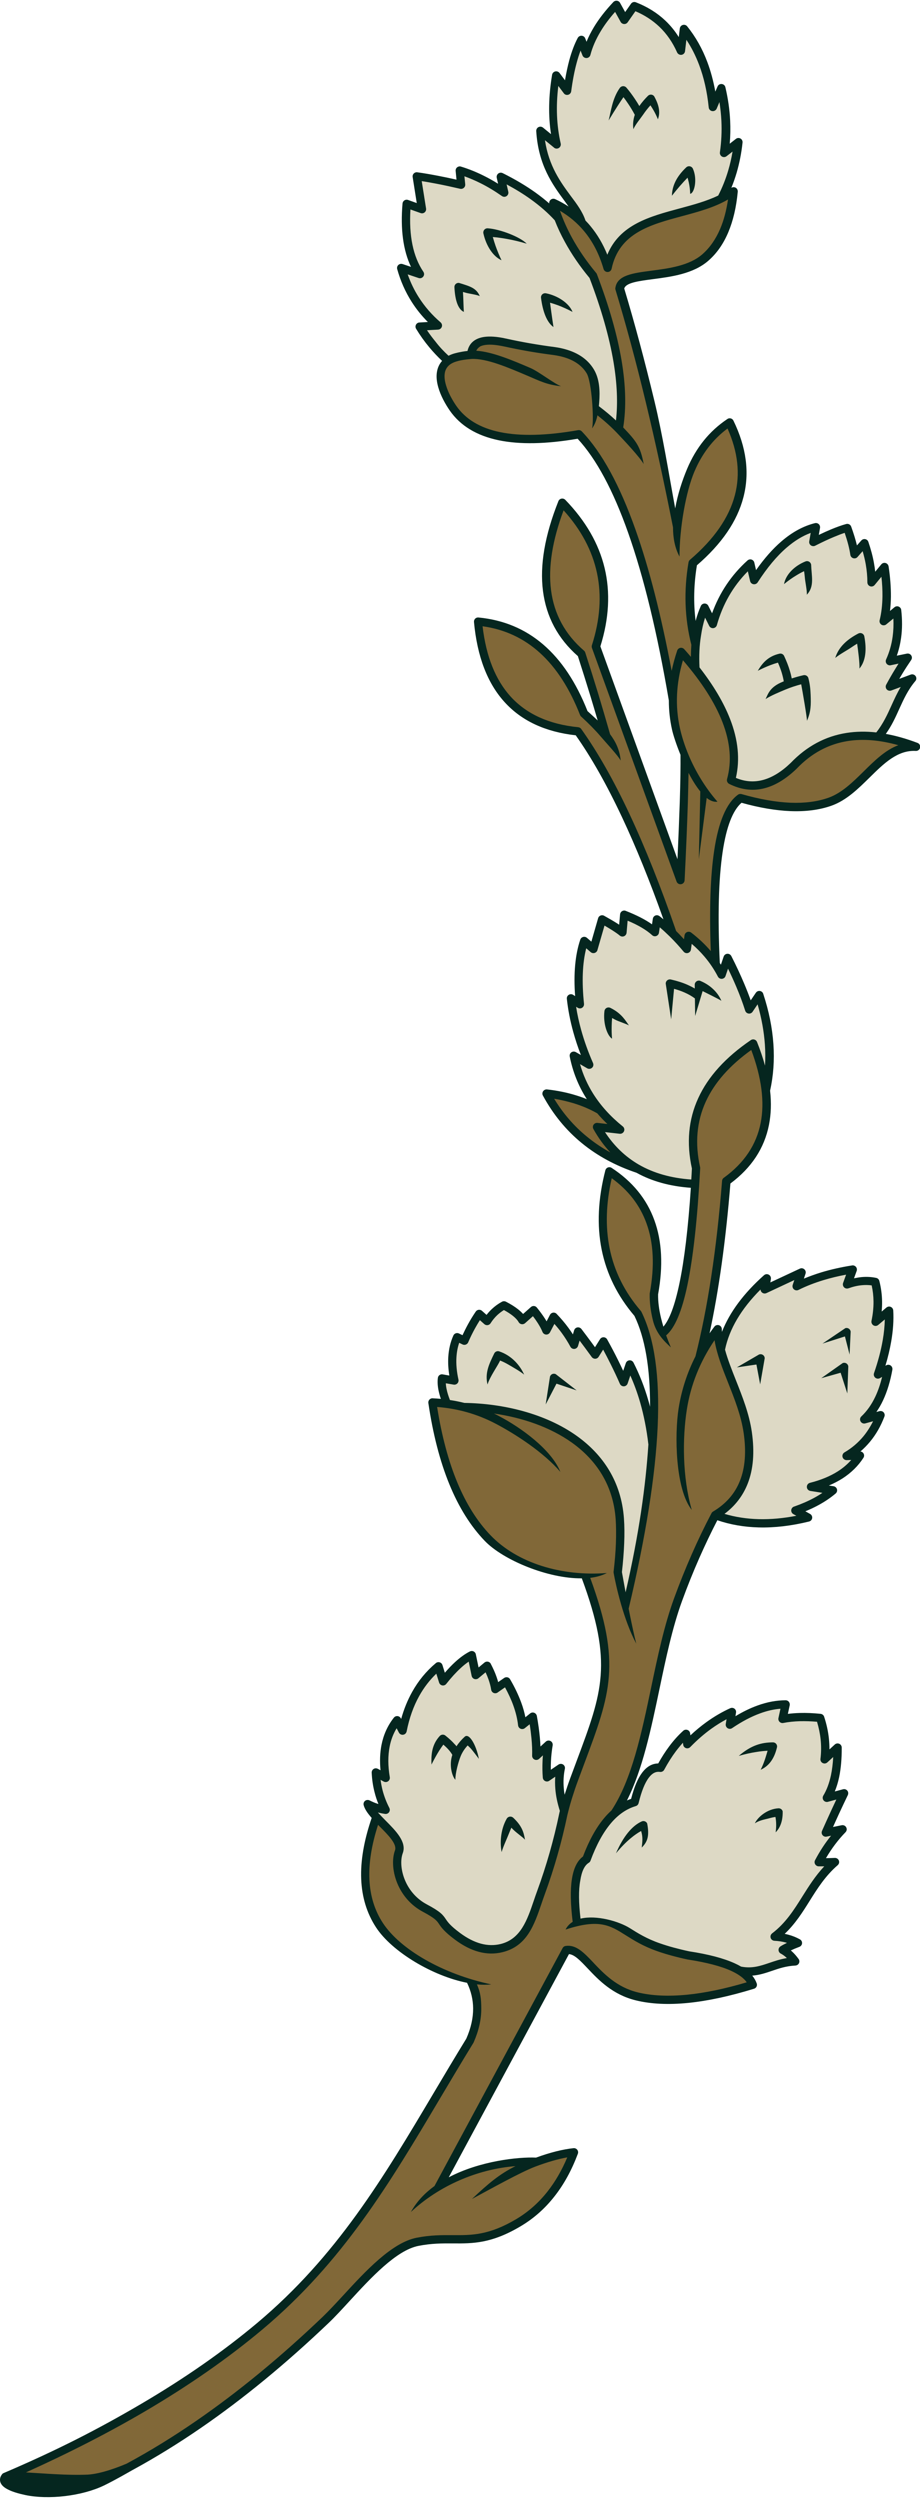 <?xml version="1.0" encoding="UTF-8"?><svg xmlns="http://www.w3.org/2000/svg" xmlns:xlink="http://www.w3.org/1999/xlink" height="407.6" preserveAspectRatio="xMidYMid meet" version="1.0" viewBox="0.0 -0.1 150.0 407.6" width="150.0" zoomAndPan="magnify"><g id="change1_1"><path clip-rule="evenodd" d="M17.52,403.66c2.33-1.2,4.98-2.54,6.6-3.29c3.41-1.57,11.49-7.2,11.49-7.2l11.89-10.05 c0,0,13.54-13.25,14.54-14.22c0.99-0.97,3.75-4.13,8.82-3.77c5.08,0.36,8.85-0.3,10.33-1.1c1.48-0.8,7-4.25,9.16-6.81 c2.17-2.56,2.81-6.41,2.81-6.41l-5.35,1.33L86,352.59c0,0-2.6-0.38-4.53-0.02s-9.54,3.62-9.54,3.62l3.11-6.1l17.29-32.32 c0,0,1.2-0.24,2.48,0.9c1.28,1.14,4.19,5.15,7.07,6.21s8.23,1.35,11.98,0.72c3.75-0.64,8.93-2.31,8.93-2.31s-0.84-1.19-2.56-2.34 c-1.72-1.15-9.11-2.51-9.11-2.51s-7.15-2.47-9.28-3.79s-3.6-1.86-5.12-1.75c-1.53,0.11-2.68,0.34-2.68,0.34l-0.34-5.47 c0,0,0.48-2.6,0.8-3.36c0.32-0.76,0.86-1.27,0.86-1.27l2.78-5.74l2.37-2.41c0,0,3.28-5.46,4.13-9.82 c0.85-4.36,2.71-11.22,2.71-11.22s1.73-9.35,2.75-12.02s6.63-14.98,6.63-14.98s3.95-2.72,4.88-5.91c0.93-3.2-0.09-9.55-0.09-9.55 l-3.57-9.92l-1.16-5.12l-2.26,3.77l2.71-14.6l1.29-13.23c0,0,2.12-2.05,3.6-3.6c1.48-1.54,3.62-6.92,3.09-10.69 c-0.53-3.77-2.48-8.05-2.48-8.05s-5.42,4.05-6.16,5.59c-0.74,1.54-3,5.58-3.16,6.92c-0.17,1.34,0.13,7.59,0.13,7.59l-0.64,7.26 c0,0-0.02,6.58-0.95,10.47c-0.93,3.89-2.48,7.6-2.48,7.6l-1.29,1.33c0,0-0.38,0.3-0.83-2.39c-0.44-2.69-0.59-3.51-0.59-3.51 s1.46-4.97-0.11-9.76c-1.57-4.78-3.13-6.73-4.53-7.94s-2.58-1.82-2.58-1.82s-1.57,4.91-1.33,7.75c0.23,2.84,1.29,8.21,3.05,11.3 c1.76,3.09,2.96,4.15,2.96,4.15s2.12,5.39,2.16,8.7c0.04,3.3-0.71,17.37-0.71,17.37l-2.49,15.83c0,0-0.88,5.48-1.1,5.11 c-0.22-0.37-1.41-5.36-1.41-5.36s0.93-8.93-0.13-12.67c-1.07-3.74-5.8-8.65-8.59-10.26c-2.79-1.61-8.25-3.03-10.38-3.45 c-2.13-0.42-4.81-0.31-4.81-0.31l-6.31-0.97l1.93,8.63c0,0,2.81,8.76,5.35,11.53c2.54,2.77,4.99,4.82,8.68,6.16 c3.68,1.33,9.04,2.1,9.04,2.1s2.96,7.24,3.09,9.56c0.13,2.33,0.47,6.31-1.06,11.43c-1.52,5.12-5.39,15.83-5.39,15.83l-3.41,13.48 c0,0-2.76,9.78-5.48,9.97c-2.72,0.19-6.67,1.29-10.14-2.81c-3.46-4.1-4.06-3.22-5.31-4.59c-1.25-1.38-3.06-4.6-3-6.45 c0.06-1.85,0.55-2.73-0.3-4.13c-0.86-1.41-3.08-3.18-3.08-3.18s-1.14,2.89-1.67,5.73c-0.53,2.84-0.64,7.36,1.57,10.75 c2.2,3.39,3.81,5.27,6.82,6.94c3,1.67,8.91,3.6,8.91,3.6s1.36,2.38,0.91,4.57c-0.45,2.19-0.77,3.78-1.79,5.62 c-1.02,1.84-8.61,14.6-8.61,14.6l-10.62,16.29c0,0-10.75,11.89-13.73,14.31c-2.98,2.41-15.34,11.15-15.34,11.15s-8.99,6-26.88,13.99 L17.52,403.66L17.52,403.66z M116.65,157.1c0,0-0.41-11.85,0.06-16.25c0.47-4.4,1.52-7.58,2.52-9.14c0.99-1.57,1.65-1.69,1.65-1.69 s4.64,1.21,6.98,1.42c2.35,0.21,7.68-0.15,10.2-2.2c2.52-2.05,5.69-6.39,7.24-6.84c1.54-0.44,3.68-1.06,3.68-1.06 s-5.12-1.39-7.98-1.31c-2.86,0.08-6.64,0.57-8.8,2.16c-2.16,1.59-3.87,4.04-5.69,4.93c-1.82,0.89-4.04,0.9-4.93,0.72 c-0.89-0.18-2.31-0.84-2.31-0.92s0.49-2.86,0.36-4.07c-0.13-1.22-1.24-5.73-2.89-8.95c-1.65-3.22-3.37-5.44-3.37-5.44l-0.14-4.57 c0,0-0.72-5.57-0.83-7.77s0.59-4.59,0.59-4.59s4.8-4.72,6.35-7.43c1.54-2.71,1.71-7.79,1.48-9.8s-2.03-5.8-2.03-5.8 s-3.47,2.84-4.32,4.55c-0.85,1.71-2.56,5.14-2.94,6.92s-1.05,5.28-1.05,5.28l-0.67-0.91l-2.72-13.71l-5.29-20.1l-0.78-3.89 c0,0,0.64-1.29,2.48-1.46s6.81-1.02,9.1-1.78c2.29-0.76,4.38-3.64,5.4-5.71c1.02-2.07,1.52-6.5,1.52-6.5s-5.33,2.45-7.86,3.23 c-2.53,0.78-7.85,2.58-9.83,4.01c-1.98,1.43-3.01,4.49-3.01,4.49s-1.21-3.45-2.58-5.33c-1.38-1.88-5.86-4.44-5.86-4.44 s0.78,3.77,3.07,7.42c2.29,3.65,3.6,4.5,3.6,4.5s2.63,8.61,3.15,12.01c0.52,3.39,1.2,5.71,1.04,8.88c-0.16,3.17-0.66,3.89-0.66,3.89 l-3.52-3.14c0,0,0.3-4.32-0.91-6.33c-1.21-2.01-3.58-2.39-6.06-3.13s-7.92-1.59-9.6-1.69c-1.67-0.1-2.85,0.23-3.69,1.9 c0,0-4.06,0.95-4.69,2.37c-0.63,1.42,0.85,5.4,2.24,7.28c1.4,1.88,5.04,4.4,9.59,4.49c4.55,0.08,10.56-0.66,10.56-0.66 s3.22,3.62,4.15,5.69c0.93,2.07,5.08,9.99,6.31,14.77c1.23,4.78,4.12,21,4.12,21s0.62,5.75,1.34,7.23c0.72,1.48,1.23,4.11,1.23,4.11 l-0.61,19.07l-4.42-11.32l-9.46-26.22c0,0,2.52-7.79,0.57-12.99s-6.07-10.31-6.07-10.31l-2.16,6.75c0,0-1.54,6.69,0.17,10.22 c1.71,3.53,5.31,7.72,5.31,7.72l3.51,12.61l-3.32-3.13c0,0-2.24-5.93-4.97-8.57c-2.73-2.65-5.63-4.51-7.87-5.48s-4.17-0.7-4.17-0.7 s0.25,5.21,1.78,8.34c1.52,3.13,5.35,6.39,6.31,7.09c0.95,0.7,8.11,2.41,8.11,2.41s5.23,8.8,7.51,13.5 c2.29,4.7,5.38,12.87,5.38,12.87l1.95,5.88l2.66,2.72l0.39-1.36C112.22,152.8,115.8,155.57,116.65,157.1L116.65,157.1z M89.18,178.24c0,0,5.24,0.83,6.94,1.54s3.94,3.63,3.94,3.63l-2.62,0.64l3.47,4.91C100.9,188.95,94.2,187.09,89.18,178.24 L89.18,178.24z" fill="#816838" fill-rule="evenodd"/></g><g id="change2_1"><path clip-rule="evenodd" d="M72.52,313.52c0,0,3.37,3.81,6.16,3.96c2.79,0.15,5.35-0.38,6.77-2.35c1.42-1.97,2.86-6.73,2.86-6.73 s2.94-8.85,2.94-9.01c0-0.17,0.63-5.14,0.63-5.14l-0.63-2.73l-0.1-3.41l-1.86,1.31v-4.86l-2.01,1.81l0-4.19l-0.64-2.16l-1.46,1.14 c0,0-0.34-2.65-0.97-4.15s-1.65-2.75-1.65-2.75l-1.76,1.08l-1.35-4.04l-1.84,1.23l-0.99-2.73l-4.38,4.15l-0.83-2.24 c0,0-3.66,3.98-4.44,5.93c-0.78,1.95-1.52,4.44-1.52,4.44l-0.89-1.67c0,0-1.63,3.02-1.8,5.32c-0.17,2.31,0.09,4.02,0.09,4.02 l-1.5-0.8c0,0,0.02,2.45,0.47,3.75c0.44,1.29,0.76,2.33,0.76,2.33l-2.54-0.55c0,0,1.53,1.9,2.88,3.13c1.35,1.23,2.9,2.16,2.18,4.36 c-0.72,2.2-0.61,5.14,1,6.39S71.75,312.35,72.52,313.52L72.52,313.52z M93.76,313.29c0,0,4.09-1.14,7.02,0.55 c2.92,1.69,6.16,3.68,9.1,4.34c2.94,0.66,6.69,1.49,8.39,1.98c1.7,0.49,2.31,1.17,3.25,1.26c0.94,0.08,4.18-0.73,5.1-1.16 c0.92-0.43,3.28-0.42,3.03-0.71c-0.25-0.29-1.68-1.78-1.68-1.78l2.25-1.26l-3.51-0.93c0,0,3.49-4.02,5.06-6.37 c1.57-2.35,4-5.44,4-5.44l-2.22-0.15l3.62-5.59l-2.33,0.7l2.43-5.95l-2.41,0.19c0,0,1.06-1.95,1.31-4.49 c0.25-2.54,0.32-3.58,0.32-3.58l-1.93,1.54c0,0-0.13-3.77-0.57-5.27c-0.44-1.5-0.44-1.5-0.44-1.5l-6.07,0.34l0.36-2.35 c0,0-4.25,0.78-5.82,1.71c-1.57,0.93-2.92,1.63-2.92,1.63l0.04-1.65c0,0-5.04,2.7-5.64,3.33c-0.6,0.63-1.49,1.36-1.49,1.36 l-0.3-1.59c0,0-2.59,3.27-2.95,3.82c-0.36,0.55-1.04,1.82-1.04,1.82s-1.72,0.01-2.73,1.59c-1.01,1.58-1.6,3.78-1.6,3.78 s-2.15,1-4.52,3.42c-2.37,2.41-3.51,6.26-3.51,6.26S93.09,302.86,93.76,313.29L93.76,313.29z M99.2,42.34c0,0,2.24-4.87,6.33-6.07 c4.08-1.21,10.41-3.22,10.41-3.22l2.16-0.99l2.2-8.68l-1.8,1.04l-0.19-7.41l-0.72-1.97l-1.23,1.71l-1.57-5.69l-3.22-6.22l-0.78,2.5 c0,0-0.76-2.65-3.41-4.36c-2.65-1.71-4.25-2.12-4.25-2.12l-1.29,1.88l-1.69-2.2l-3.22,4.51l-1.5,2.9l-0.78-1.29 c0,0-1.08,1.97-1.44,3.85c-0.36,1.88-0.74,3.7-0.74,3.7l-1.88-1.69c0,0-0.57,3.53-0.49,5.59c0.08,2.05,0.39,4.98,0.39,4.98 l-2.52-1.78c0,0,0.25,4.04,1.86,6.62c1.61,2.58,4.49,7.62,4.49,7.62S97.76,39.54,99.2,42.34L99.2,42.34z M97.09,66.18l3.97,3.37 l0.24-4.94c0,0-0.86-6.33-1.25-8.36c-0.39-2.03-3.01-11.21-3.01-11.21s-3.68-4.36-4.32-5.59c-0.63-1.23-2.26-4.91-2.26-4.91 l-5.44-4.15l-3.53-1.71l0.42,2.5l-6.81-3.6l-0.11,2.2l-7.2-1.12l0.64,5.27l-2.22-0.7c0,0-0.21,3.47,0.19,5.59 c0.4,2.12,1.74,5.74,1.74,5.74l-2.88-0.78c0,0,2.12,4.78,3.26,6.16c1.14,1.38,2.41,2.98,2.41,2.98l-2.56,0.15l4.68,5.69l3.76-1.22 c0,0,0.6-2.22,2.85-2.22c2.24,0,6.14,1.29,8.68,1.67s4.74,0.42,6.35,1.78C96.28,60.1,97.38,60.65,97.09,66.18L97.09,66.18z M118.95,126.96c0,0,2.01,1.97,4.63,1.1c2.62-0.87,6.54-3.77,6.54-3.77s4.28-3.67,6.73-4.05c2.45-0.38,5.97-0.16,5.97-0.16 s1.12-1.44,2.69-3.96s2.88-5.57,2.88-5.57l-3.09,1.21l2.54-4.63l-2.48,0.4l0.99-4.44l-0.2-3.79l-2.04,1.8l0.54-4.6l-0.59-3.95 l-2.1,2.2c0,0-0.02-2.75-0.36-4.23c-0.34-1.48-0.61-2.02-0.61-2.02l-1.76,1.39l-1.26-4.2l-5.4,2.21l0.02-2.2c0,0-3.49,1.73-5.18,3.1 c-1.69,1.38-4.74,5.53-4.74,5.53l-0.6-2.62c0,0-3.57,4.02-4.3,5.76s-1.81,4.05-1.81,4.05l-1.26-2.14c0,0-0.88,3.95-1.15,5.46 c-0.27,1.51-0.17,4.12-0.17,4.12S121.82,120.13,118.95,126.96L118.95,126.96z M97.43,184.04c0,0,2.45,3.79,5.31,5.63 c2.86,1.84,10.39,3.34,10.39,3.34l0.42-3.01c0,0-1.4-5.27-0.04-8.7c1.35-3.43,5.21-7.96,6.35-9.12s2.86-2.12,2.86-2.12l2.37,6.58 c0,0,0.49-5.14,0.17-7.66s-1.64-6.72-1.64-6.72l-1.59,1.79l-3.74-7.98l-0.63,2.18c0,0-1.76-2.16-2.9-3.7 c-1.14-1.54-2.48-2.01-2.48-2.01l-0.47,1.61l-4.7-4.15l-0.55,1.71l-4.99-2.52l-0.19,2.39l-3.45-1.76l-1.31,4.74l-1.52-1.38 c0,0-0.85,3.28-0.85,5.69c0,2.41,0.11,4.57,0.11,4.57l-1.25-0.74c0,0,0.93,5.67,1.59,7.6c0.66,1.93,1.33,3.13,1.33,3.13l-2.48-1.27 c0,0,1.55,6.01,3.79,8.17c2.24,2.16,3.51,3.56,3.51,3.56L97.43,184.04L97.43,184.04z M100.67,256.26l1.41,5.36l2.63-12.26 l1.71-15.51c0,0-2.14-7.96-2.7-9.29s-1.04-2.05-1.04-2.05s-1.23,2.38-1.26,2.25c-0.03-0.13-3.09-6.11-3.09-6.11l-1.56,1.97 l-2.54-3.45l-0.85,1.97l-3.01-4.4l-1.27,1.75l-2.07-2.97l-1.64,1.39l-3.3-2.2l-2.81,2.41l-1.25-1.06l-2.24,4.36l-1.44-0.34 c0,0-0.59,2.35-0.59,3.96c0,1.61,0.19,2.84,0.19,2.84l-1.99-0.3l0.71,3.99c0,0,4.22,0.37,7.97,1.13c3.75,0.76,8.57,2.07,10.03,3.01 c1.46,0.93,7.21,4.67,8.87,8.06C101.21,244.15,101.41,248.78,100.67,256.26L100.67,256.26z M116.6,246.92c0,0,2.74,1.33,6.59,1.37 c3.85,0.04,8.3-0.99,8.3-0.99l-1.63-1.27c0,0,3.39-1.14,4.42-1.88c1.04-0.74,1.29-1.44,1.29-1.44l-2.29-0.63c0,0,3.8-1.33,5.2-2.79 c1.4-1.46,1.5-2.24,1.5-2.24l-1.51,0.05c0,0,2.31-1.83,3.27-2.91s1.84-3.62,1.84-3.62l-2.07,0.53c0,0,1.72-3.18,2.47-4.76 c0.74-1.59,0.93-3.17,0.93-3.17l-1.52,0.63c0,0,1.14-5,1.44-6.46c0.3-1.46,0.08-3.77,0.08-3.77l-2.18,1.59c0,0,0.36-3.09,0.21-4.47 c-0.15-1.38-0.23-1.88-0.23-1.88l-4.34,0.21l0.57-2.37l-9.06,2.65l0.47-1.63l-5.65,2.36l-0.16-1.41c0,0-2.29,2.28-3.79,4.19 c-1.5,1.9-3.15,6.5-3.15,6.5s0.66,3.51,1.73,5.99S126.49,241.07,116.6,246.92L116.6,246.92z" fill="#ddd9c5" fill-rule="evenodd"/></g><g id="change3_1"><path d="M20.65,401.55c3.78-2.04,7.56-4.36,11.37-6.99c6.82-4.7,13.68-10.34,20.58-16.93c1-0.96,2.14-2.19,3.35-3.5 c3.63-3.95,7.94-8.62,11.99-9.41c2.25-0.44,4.1-0.43,5.87-0.42c3.09,0.02,5.92,0.03,10.37-2.62c1.95-1.16,3.66-2.67,5.11-4.52 c1.25-1.59,2.32-3.44,3.2-5.54c-1.52,0.27-3.25,0.77-5.17,1.49c-2.44,0.92-7.31,3.65-10.38,5.3c2.73-2.57,4.51-4.07,7.11-5.36 c-6.19,0.48-12.44,3.17-17.06,7.48c0.94-1.7,2.28-3.1,3.85-4.24l20.89-38.79c0.11-0.2,0.29-0.32,0.5-0.35 c1.7-0.24,2.94,1.06,4.51,2.71l0.03,0.04c1.68,1.77,3.8,3.99,7.21,4.82c2.3,0.56,4.99,0.68,8.07,0.38c2.9-0.29,6.13-0.96,9.7-2.02 c-0.48-0.69-1.32-1.3-2.52-1.86c-1.68-0.77-4.04-1.38-7.06-1.85l-0.07-0.01c-0.89-0.19-1.75-0.4-2.59-0.63 c-0.84-0.23-1.63-0.47-2.36-0.73c-2.28-0.8-3.81-1.76-5.14-2.6c-2.54-1.6-4.31-2.72-9.8-0.92c0.27-0.54,0.67-0.95,1.16-1.26 c-0.35-2.88-0.4-5.19-0.13-6.93c0.27-1.79,0.88-3.03,1.81-3.72c0.98-2.6,2.13-4.68,3.45-6.26c0.38-0.46,0.78-0.87,1.19-1.24 c3.32-5.02,4.9-12.53,6.48-20.07c1.06-5.06,2.13-10.14,3.74-14.54c0.9-2.47,1.86-4.85,2.87-7.15c1.01-2.31,2.09-4.55,3.23-6.72 c0.06-0.12,0.16-0.21,0.27-0.27c2.09-1.25,3.55-2.92,4.37-5.02c0.84-2.13,1.04-4.72,0.6-7.77c-0.41-2.83-1.48-5.53-2.51-8.13 c-0.95-2.39-1.86-4.69-2.24-7c-2.38,3.52-3.89,7.29-4.52,11.33c-0.72,4.6-0.73,11.04,0.81,16.34c-2.71-3.43-2.81-12.32-2.15-16.54 c0.47-2.97,1.38-5.8,2.75-8.5c2-7.91,3.45-17.45,4.34-28.62c0.02-0.22,0.14-0.41,0.32-0.52c3.28-2.38,5.27-5.35,5.97-8.9 c0.67-3.41,0.16-7.38-1.53-11.91c-3.53,2.53-6,5.33-7.41,8.41c-1.49,3.25-1.8,6.82-0.93,10.72c0.01,0.06,0.02,0.12,0.01,0.18 c-0.44,8.17-1.14,14.53-2.09,19.06c-0.89,4.24-2.04,6.96-3.46,8.16c0.23,0.63,0.49,1.29,0.77,1.96c-1.1-1.03-2.42-2.27-2.94-4.46 c-0.37-1.54-0.54-2.95-0.51-4.24c0-0.04,0-0.09,0.01-0.14c0.81-4.41,0.63-8.22-0.55-11.43c-1.06-2.91-2.94-5.35-5.65-7.31 c-0.94,4.1-1.05,7.9-0.35,11.4c0.75,3.74,2.45,7.16,5.09,10.23c0.04,0.04,0.07,0.09,0.1,0.15c2.13,4.32,3.01,10.55,2.65,18.68 c-0.36,8.03-1.94,17.94-4.73,29.72l0.18,0.91c0.39,1.93,0.74,3.53,1.06,4.79c-2.06-3.83-3.32-9.43-3.69-11.53 c-0.01-0.06-0.01-0.13-0.01-0.19c0.2-1.69,0.33-3.25,0.38-4.67c0.05-1.42,0.04-2.73-0.04-3.92c-0.4-5.55-3.17-9.62-7.1-12.44 c-3.59-2.57-8.14-4.11-12.75-4.77c0.3,0.14,0.6,0.29,0.89,0.45c3.44,1.8,8.46,5.38,9.95,9.07c-2.76-3.22-7.35-6.18-10.57-7.87 c-2.97-1.56-6.15-2.46-9.53-2.72c1.5,9.46,4.4,16.44,8.71,20.92c4.38,4.56,11.61,6.73,18.97,6.15c-0.79,0.41-1.71,0.67-2.72,0.79 c5.12,13.99,3.29,18.89-0.94,30.22c-0.3,0.8-0.61,1.64-1.1,2.96c-0.32,0.86-0.6,1.7-0.86,2.53c-0.26,0.82-0.49,1.63-0.69,2.43 l-0.13,0.52c-0.47,2.23-1,4.4-1.61,6.53c-0.61,2.14-1.29,4.25-2.05,6.32c-0.19,0.52-0.37,1.04-0.55,1.57 c-1.19,3.5-2.37,6.97-6.38,7.95c-1.26,0.31-2.55,0.29-3.85-0.06c-1.28-0.34-2.57-1-3.87-1.97c-1.79-1.33-2.25-2.02-2.63-2.58 c-0.35-0.52-0.62-0.91-2.62-1.98c-1.94-1.03-3.25-2.62-4.02-4.29c-0.94-2.05-1.07-4.25-0.53-5.72c0.37-1.01-1.1-2.5-2.52-3.92 l-0.24-0.24c-2.15,6.65-1.86,11.95,0.78,15.99c2.79,4.27,9.7,8.33,17.68,10.02c-0.73,0.08-1.51,0.08-2.34,0 c0.59,1.32,0.7,2.37,0.71,3.92c0.01,1.78-0.4,3.61-1.23,5.5c-0.01,0.04-0.03,0.08-0.06,0.12c-1.83,2.98-3.61,5.98-5.36,8.92 c-8.27,13.93-15.88,26.75-29.05,37.81c-5.56,4.66-11.92,9.1-19.1,13.32c-5.93,3.48-12.41,6.8-19.44,9.97 c2.81,0.15,6.69,0.51,10.1,0.36C16.56,403.21,19.5,402.04,20.65,401.55L20.65,401.55z M0.57,403.1L0.57,403.1 c8.72-3.73,15.32-7.11,22.43-11.28c7.1-4.17,13.41-8.57,18.92-13.19c12.99-10.91,20.55-23.63,28.76-37.46 c1.72-2.9,3.48-5.86,5.35-8.91c0.75-1.71,1.12-3.35,1.11-4.93c-0.01-1.43-0.34-2.82-0.99-4.17c-5.58-1.09-12.24-5.04-14.85-9.05 c-2.96-4.54-3.23-10.45-0.7-17.83c-0.63-0.71-1.13-1.41-1.31-2.09c-0.09-0.36,0.12-0.73,0.48-0.82c0.17-0.04,0.34-0.02,0.48,0.05 c0.45,0.23,0.9,0.42,1.34,0.56l0.11,0.03c-0.25-0.6-0.45-1.21-0.61-1.84c-0.28-1.06-0.44-2.16-0.49-3.28 c-0.01-0.37,0.28-0.69,0.65-0.7c0.13,0,0.25,0.03,0.35,0.08l0.44,0.24c-0.14-1.48-0.09-2.86,0.16-4.13c0.33-1.67,1-3.16,2.02-4.45 c0.23-0.29,0.66-0.34,0.95-0.11c0.09,0.07,0.15,0.15,0.2,0.25l0.04,0.07c0.44-1.59,1.04-3.06,1.78-4.39 c1.01-1.82,2.3-3.39,3.87-4.71c0.28-0.24,0.71-0.2,0.95,0.08c0.06,0.07,0.1,0.15,0.13,0.24l0.39,1.25c0.57-0.66,1.13-1.25,1.68-1.75 c0.82-0.75,1.62-1.33,2.4-1.72c0.33-0.17,0.74-0.04,0.91,0.29c0.03,0.05,0.05,0.11,0.06,0.17l0.45,2.15l0.96-0.8 c0.29-0.24,0.71-0.2,0.95,0.08c0.04,0.05,0.07,0.09,0.09,0.15c0.37,0.71,0.68,1.39,0.91,2.05c0.11,0.31,0.21,0.61,0.28,0.91 l0.98-0.68c0.31-0.21,0.73-0.14,0.94,0.17l0.03,0.05c0.77,1.31,1.37,2.59,1.82,3.81c0.3,0.81,0.52,1.61,0.67,2.38l0.78-0.63 c0.29-0.23,0.71-0.19,0.95,0.11c0.07,0.09,0.12,0.2,0.14,0.3c0.23,1.25,0.39,2.43,0.49,3.51c0.05,0.51,0.08,1,0.1,1.48l0.87-0.8 c0.27-0.25,0.7-0.23,0.95,0.04c0.15,0.16,0.2,0.37,0.17,0.57c-0.15,0.88-0.24,1.75-0.28,2.6c-0.02,0.46-0.03,0.92-0.02,1.38 l1.25-0.85c0.31-0.21,0.73-0.13,0.94,0.18c0.11,0.16,0.14,0.34,0.1,0.52c-0.21,0.99-0.27,2.03-0.18,3.13 c0.03,0.36,0.07,0.72,0.14,1.08l0.02-0.06c0.27-0.85,0.56-1.72,0.88-2.59l1.1-2.96c4.15-11.11,5.91-15.85,0.8-29.66 c-5.51,0.07-12.82-2.98-15.82-6.1c-4.63-4.82-7.7-12.31-9.2-22.48c-0.05-0.37,0.2-0.71,0.57-0.77c0.06-0.01,0.11-0.01,0.17,0 c0.44,0.02,0.87,0.05,1.3,0.09c-0.16-0.46-0.28-0.91-0.37-1.33c-0.16-0.76-0.2-1.46-0.12-2.08c0.04-0.37,0.38-0.64,0.75-0.59 l1.12,0.2c-0.17-1.07-0.23-2.08-0.17-3.04c0.08-1.26,0.35-2.43,0.83-3.49c0.15-0.34,0.55-0.49,0.89-0.34l0.6,0.29 c0.28-0.6,0.56-1.17,0.86-1.72c0.41-0.76,0.85-1.47,1.3-2.13c0.21-0.31,0.63-0.39,0.94-0.18c0.03,0.02,0.07,0.05,0.1,0.08l0.72,0.64 c0.27-0.35,0.55-0.66,0.86-0.95c0.5-0.47,1.05-0.87,1.66-1.2c0.21-0.11,0.45-0.1,0.65,0c0.81,0.42,1.48,0.84,2.01,1.27 c0.3,0.24,0.56,0.49,0.78,0.73l1.27-1.13c0.28-0.25,0.71-0.22,0.95,0.06l0.05,0.06c0.52,0.64,0.95,1.24,1.31,1.8l0.25,0.41 l0.55-1.06c0.17-0.33,0.58-0.46,0.91-0.29c0.07,0.03,0.12,0.08,0.17,0.13c0.7,0.73,1.35,1.49,1.92,2.27 c0.26,0.35,0.51,0.71,0.74,1.08l0.2-0.67c0.11-0.36,0.48-0.56,0.84-0.45c0.14,0.04,0.26,0.13,0.35,0.24 c0.61,0.8,1.16,1.54,1.67,2.23l0.54,0.74l0.82-1.31c0.2-0.32,0.62-0.41,0.93-0.21c0.1,0.06,0.18,0.15,0.23,0.24 c0.63,1.13,1.22,2.25,1.77,3.36c0.29,0.59,0.58,1.18,0.85,1.77l0.43-1.26c0.12-0.35,0.5-0.54,0.86-0.42 c0.19,0.06,0.33,0.21,0.41,0.38c0.96,1.89,1.76,3.92,2.39,6.1c0.1,0.35,0.2,0.7,0.29,1.05c0.02-6.33-0.83-11.26-2.55-14.81 c-2.76-3.24-4.54-6.83-5.34-10.79c-0.8-3.97-0.6-8.28,0.6-12.94c0.09-0.36,0.46-0.58,0.82-0.49c0.07,0.02,0.14,0.05,0.2,0.09 c3.38,2.21,5.71,5.05,6.97,8.53c1.25,3.43,1.45,7.46,0.61,12.09c-0.02,1.16,0.14,2.45,0.48,3.87c0.11,0.45,0.24,0.92,0.38,1.4 c1-1.15,1.87-3.49,2.61-7.02c0.81-3.86,1.43-9.06,1.87-15.62c-3.38-0.24-6.33-1.05-8.86-2.45c-3.42-1.15-6.41-2.77-8.95-4.86 c-2.56-2.1-4.66-4.68-6.31-7.72c-0.07-0.12-0.1-0.26-0.08-0.41c0.04-0.37,0.38-0.64,0.75-0.6c1.71,0.19,3.32,0.52,4.81,0.99 c0.58,0.18,1.14,0.38,1.68,0.6l-0.09-0.14c-1.31-2.08-2.21-4.35-2.7-6.82c-0.07-0.37,0.16-0.72,0.53-0.79 c0.17-0.03,0.33,0,0.47,0.08l0.82,0.47c-0.49-1.26-0.9-2.51-1.24-3.74c-0.51-1.84-0.86-3.66-1.05-5.43c-0.04-0.37,0.23-0.7,0.6-0.74 c0.18-0.02,0.34,0.03,0.47,0.13l0.28,0.18c-0.27-3.68,0.01-6.75,0.84-9.21c0.12-0.35,0.5-0.54,0.85-0.43 c0.09,0.03,0.17,0.08,0.24,0.14l0.72,0.62l1.1-3.82c0.1-0.36,0.48-0.56,0.84-0.46c0.05,0.01,0.1,0.03,0.14,0.06 c0.83,0.46,1.53,0.87,2.1,1.23l0.35,0.23l0.15-1.69c0.03-0.37,0.36-0.65,0.73-0.62c0.09,0.01,0.17,0.03,0.24,0.07 c1.73,0.68,3.14,1.4,4.24,2.18l0.13-0.91c0.05-0.37,0.4-0.63,0.76-0.57c0.12,0.02,0.23,0.07,0.33,0.14 c0.22,0.17,0.43,0.35,0.64,0.52c-2.22-6.25-4.47-11.78-6.73-16.6c-2.5-5.33-5.02-9.79-7.57-13.4c-4.94-0.55-8.8-2.34-11.58-5.39 c-2.82-3.09-4.49-7.46-5.01-13.09c-0.03-0.37,0.24-0.7,0.61-0.73c0.04,0,0.08,0,0.12,0c8.14,0.78,14.07,5.87,17.78,15.26 c0.56,0.51,1.12,1.02,1.66,1.53c-0.39-1.33-0.78-2.63-1.17-3.92c-0.66-2.16-1.35-4.35-2.06-6.57c-3.26-2.86-5.15-6.4-5.69-10.61 c-0.54-4.21,0.3-9.09,2.5-14.62c0.03-0.1,0.09-0.19,0.17-0.27c0.27-0.26,0.7-0.25,0.96,0.01c6.65,6.87,8.56,14.84,5.73,23.9 l12.57,34.7c0.16-3.57,0.28-6.66,0.37-9.26c0.11-3.39,0.14-5.98,0.12-7.76c-0.69-1.69-1.19-3.24-1.38-4.1 c-0.35-1.57-0.52-3.15-0.52-4.76c-1.88-11.03-4.09-20.13-6.62-27.3c-2.45-6.95-5.2-12.07-8.25-15.37 c-5.14,0.88-9.43,0.96-12.86,0.25c-3.6-0.75-6.26-2.36-7.99-4.85c-0.73-1.06-1.49-2.43-1.87-3.78c-0.26-0.9-0.36-1.8-0.2-2.62 c0.12-0.63,0.38-1.2,0.82-1.69c-0.74-0.7-1.44-1.44-2.08-2.21c-0.8-0.96-1.52-1.97-2.16-3.03c-0.19-0.32-0.09-0.73,0.23-0.93 c0.1-0.06,0.2-0.09,0.31-0.09l1.38-0.08c-1.01-1.01-1.89-2.11-2.64-3.29c-1.03-1.62-1.82-3.4-2.36-5.34 c-0.1-0.36,0.11-0.73,0.47-0.83c0.15-0.04,0.3-0.03,0.44,0.02l1.34,0.45c-1.28-2.7-1.74-6.15-1.38-10.33 c0.03-0.37,0.36-0.65,0.73-0.62c0.07,0.01,0.14,0.02,0.2,0.05l1.39,0.5l-0.67-4.25c-0.06-0.37,0.2-0.71,0.56-0.77 c0.07-0.01,0.13-0.01,0.2,0c1.04,0.14,2.17,0.34,3.38,0.57c0.94,0.18,1.94,0.39,3.01,0.63l-0.14-1.42c-0.04-0.37,0.23-0.7,0.61-0.74 c0.09-0.01,0.18,0,0.26,0.03c1.28,0.39,2.54,0.9,3.79,1.53c0.76,0.38,1.51,0.8,2.26,1.27l-0.22-0.98c-0.08-0.36,0.15-0.73,0.51-0.81 c0.16-0.04,0.31-0.01,0.45,0.05c2.01,1,3.82,2.07,5.42,3.22c0.77,0.56,1.5,1.13,2.18,1.73c-0.02-0.12,0-0.26,0.06-0.38 c0.16-0.34,0.56-0.48,0.9-0.33c0.78,0.36,1.51,0.77,2.2,1.22c-0.22-0.31-0.45-0.62-0.68-0.94c-1.93-2.63-4.26-5.8-4.6-11.37 c-0.01-0.16,0.04-0.33,0.15-0.47c0.23-0.29,0.66-0.33,0.95-0.1l1.31,1.07c-0.46-3.01-0.4-6.23,0.17-9.64 c0.02-0.18,0.11-0.35,0.27-0.47c0.3-0.22,0.72-0.16,0.95,0.14l0.89,1.19c0.2-1.18,0.43-2.26,0.69-3.24 c0.39-1.43,0.85-2.66,1.39-3.67c0.08-0.14,0.2-0.25,0.35-0.31c0.35-0.13,0.74,0.04,0.87,0.39l0.21,0.55c0.32-0.8,0.73-1.59,1.2-2.38 c0.82-1.36,1.88-2.72,3.16-4.08c0.05-0.06,0.11-0.11,0.19-0.15c0.33-0.18,0.74-0.06,0.92,0.27l0.83,1.5l0.93-1.33 c0.17-0.27,0.51-0.39,0.81-0.27c1.87,0.73,3.48,1.73,4.82,3c0.83,0.79,1.56,1.68,2.18,2.68l0.17-1.41c0.02-0.17,0.1-0.33,0.25-0.45 c0.29-0.23,0.72-0.19,0.95,0.1c1.37,1.7,2.47,3.64,3.29,5.83c0.56,1.49,0.99,3.1,1.3,4.82l0.35-0.81c0.08-0.21,0.25-0.37,0.48-0.42 c0.36-0.08,0.73,0.14,0.81,0.51c0.43,1.82,0.69,3.63,0.78,5.44c0.06,1.26,0.04,2.52-0.07,3.77l1.01-0.79 c0.13-0.1,0.3-0.16,0.48-0.14c0.37,0.04,0.64,0.37,0.6,0.74c-0.18,1.72-0.51,3.37-0.97,4.95c-0.25,0.83-0.53,1.65-0.86,2.44 c0.12-0.08,0.28-0.13,0.44-0.11c0.37,0.03,0.64,0.36,0.61,0.74c-0.24,2.55-0.76,4.75-1.55,6.62c-0.8,1.9-1.89,3.45-3.26,4.64 c-2.45,2.13-6.01,2.6-9,2.99c-2.42,0.32-4.42,0.58-4.7,1.53c1.7,5.64,3.33,11.74,4.91,18.29c1.37,5.68,2.26,11.35,3.4,17.56 c0.4-2.31,1.16-4.59,1.94-6.45c1.45-3.45,3.62-6.15,6.53-8.1c0.04-0.03,0.08-0.06,0.12-0.08c0.34-0.16,0.74-0.02,0.9,0.31 c2.12,4.35,2.67,8.52,1.63,12.51c-1.01,3.9-3.54,7.6-7.58,11.08c-0.51,3.1-0.58,6.12-0.21,9.07c0.23-0.87,0.51-1.68,0.85-2.44 c0.15-0.34,0.55-0.49,0.89-0.34c0.16,0.07,0.27,0.19,0.34,0.34l0.6,1.2c1.21-3.36,3.14-6.24,5.78-8.62 c0.28-0.25,0.71-0.23,0.95,0.05c0.08,0.09,0.14,0.2,0.16,0.31l0.28,1.22c1.34-1.9,2.71-3.46,4.13-4.68 c1.76-1.52,3.59-2.51,5.47-2.98c0.36-0.09,0.73,0.13,0.82,0.49c0.02,0.1,0.03,0.2,0.01,0.29l-0.2,1.14 c0.71-0.34,1.37-0.64,1.97-0.89c0.94-0.39,1.77-0.69,2.5-0.89c0.34-0.09,0.69,0.09,0.81,0.42c0.41,1.13,0.72,2.15,0.94,3.07 l0.72-0.81c0.25-0.28,0.67-0.3,0.95-0.06c0.09,0.08,0.15,0.18,0.19,0.29c0.4,1.17,0.71,2.31,0.91,3.43 c0.09,0.49,0.16,0.96,0.21,1.44l0.99-1.2c0.24-0.29,0.66-0.33,0.95-0.09c0.13,0.11,0.21,0.26,0.24,0.42 c0.27,1.77,0.39,3.42,0.38,4.94c-0.01,0.82-0.06,1.59-0.15,2.33l0.73-0.61c0.29-0.24,0.71-0.2,0.95,0.09 c0.09,0.1,0.14,0.23,0.15,0.35c0.18,1.59,0.18,3.11-0.02,4.55c-0.14,1.01-0.37,1.98-0.7,2.91l1.65-0.34 c0.37-0.07,0.72,0.16,0.8,0.53c0.04,0.19-0.01,0.37-0.11,0.52c-0.48,0.7-0.96,1.44-1.43,2.21l-0.51,0.86l1.87-0.7 c0.35-0.13,0.74,0.05,0.87,0.39c0.09,0.24,0.04,0.49-0.12,0.67c-1.21,1.43-1.9,2.97-2.61,4.52c-0.61,1.36-1.23,2.73-2.2,4.09 c1.65,0.3,3.38,0.79,5.17,1.47c0.27,0.1,0.45,0.37,0.43,0.67c-0.02,0.37-0.34,0.66-0.71,0.64c-2.97-0.17-5.21,2.04-7.52,4.32 c-1.88,1.85-3.79,3.74-6.24,4.61c-1.95,0.69-4.19,0.98-6.71,0.88c-2.4-0.1-5.05-0.55-7.95-1.36c-1.44,1.26-2.47,3.94-3.08,8.03 c-0.66,4.44-0.82,10.47-0.46,18.09l0.18,0.28l0.45-1.33c0.12-0.35,0.5-0.54,0.86-0.42c0.18,0.06,0.32,0.2,0.4,0.36 c0.79,1.55,1.48,3.04,2.08,4.46c0.4,0.95,0.76,1.86,1.07,2.74l0.84-1.24c0.21-0.31,0.63-0.39,0.94-0.18 c0.13,0.09,0.22,0.21,0.26,0.35c0.93,2.82,1.48,5.56,1.66,8.21c0.18,2.62,0,5.15-0.54,7.59c0.22,1.98,0.16,3.83-0.18,5.56 c-0.75,3.82-2.85,7.01-6.29,9.57c-0.75,9.25-1.88,17.39-3.4,24.42c0.25-0.36,0.51-0.71,0.77-1.06c0.12-0.17,0.31-0.28,0.54-0.29 c0.37-0.01,0.68,0.28,0.69,0.66c0,0.15,0.01,0.31,0.02,0.46c1.25-3.19,3.53-6.27,6.86-9.24c0.15-0.13,0.35-0.2,0.56-0.16 c0.37,0.06,0.62,0.41,0.56,0.78l-0.09,0.56l4.81-2.25c0.15-0.07,0.33-0.09,0.5-0.03c0.35,0.12,0.55,0.5,0.43,0.85l-0.27,0.81 c0.9-0.38,1.86-0.72,2.86-1.03c1.53-0.46,3.19-0.84,4.98-1.12c0.12-0.02,0.24-0.02,0.36,0.03c0.35,0.13,0.53,0.51,0.41,0.86 l-0.44,1.21c0.42-0.09,0.83-0.16,1.23-0.2c0.83-0.08,1.63-0.03,2.39,0.13c0.24,0.05,0.45,0.24,0.51,0.49 c0.28,1.09,0.43,2.21,0.45,3.35c0.01,0.55-0.02,1.1-0.07,1.65l0.78-0.66c0.11-0.09,0.25-0.15,0.4-0.16 c0.37-0.02,0.69,0.27,0.71,0.64c0.09,1.57-0.02,3.25-0.33,5.04c-0.22,1.27-0.53,2.59-0.95,3.98l0.09-0.05 c0.14-0.1,0.32-0.14,0.5-0.11c0.37,0.07,0.61,0.42,0.55,0.79c-0.34,1.9-0.85,3.57-1.52,5c-0.32,0.69-0.69,1.32-1.09,1.9l0.45-0.12 c0.15-0.05,0.31-0.05,0.47,0c0.35,0.13,0.52,0.52,0.39,0.87c-0.59,1.55-1.37,2.92-2.34,4.09c-0.48,0.58-1,1.11-1.57,1.6 c0.1,0.01,0.2,0.04,0.29,0.1c0.31,0.2,0.41,0.62,0.2,0.93c-0.85,1.32-1.99,2.44-3.39,3.35c-0.69,0.44-1.44,0.83-2.25,1.17l0.74,0.11 c0.17,0.02,0.33,0.1,0.45,0.24c0.24,0.28,0.21,0.71-0.08,0.95c-0.83,0.7-1.77,1.34-2.83,1.91c-0.66,0.36-1.36,0.69-2.11,0.99 l0.77,0.43c0.16,0.09,0.28,0.24,0.33,0.43c0.09,0.36-0.14,0.73-0.5,0.81c-2.89,0.71-5.63,1.03-8.21,0.96 c-2.38-0.06-4.63-0.45-6.74-1.17c-1.02,1.97-1.99,4.01-2.92,6.11c-1.01,2.29-1.96,4.65-2.84,7.07c-1.57,4.31-2.63,9.34-3.68,14.36 c-1.38,6.57-2.75,13.11-5.3,18.15c0.22-0.1,0.45-0.19,0.68-0.27c0.49-1.91,1.09-3.34,1.81-4.28c0.75-0.99,1.62-1.48,2.61-1.49 c0.57-1.02,1.17-1.96,1.8-2.8c0.71-0.95,1.47-1.8,2.28-2.53c0.27-0.25,0.7-0.23,0.95,0.04c0.1,0.11,0.16,0.24,0.17,0.37l0.05,0.34 c0.86-0.81,1.74-1.53,2.64-2.18c1.25-0.9,2.54-1.65,3.86-2.25c0.34-0.15,0.74,0,0.89,0.34c0.06,0.14,0.07,0.28,0.04,0.42l-0.09,0.55 c1.22-0.74,2.42-1.32,3.58-1.74c1.59-0.58,3.13-0.86,4.61-0.86c0.37,0,0.67,0.3,0.67,0.68c0,0.05,0,0.09-0.01,0.14l-0.3,1.4 c0.62-0.08,1.27-0.13,1.95-0.15c1.05-0.03,2.18,0.02,3.38,0.14c0.28,0.03,0.5,0.22,0.58,0.46c0.4,1.22,0.66,2.41,0.78,3.59 c0.06,0.59,0.09,1.17,0.09,1.75l0.87-0.8c0.27-0.25,0.7-0.23,0.95,0.04c0.13,0.14,0.19,0.32,0.18,0.49 c0.01,1.79-0.13,3.39-0.42,4.79c-0.18,0.85-0.42,1.63-0.71,2.34l1.34-0.36c0.36-0.1,0.73,0.11,0.83,0.47 c0.04,0.16,0.02,0.33-0.04,0.47c-0.47,0.97-0.95,2-1.45,3.07c-0.32,0.69-0.64,1.41-0.97,2.14l1.42-0.29 c0.37-0.07,0.72,0.16,0.8,0.53c0.05,0.23-0.03,0.45-0.18,0.61c-1.17,1.2-2.24,2.61-3.19,4.23l0.17,0c0.42-0.01,0.84-0.02,1.27-0.04 c0.37-0.02,0.69,0.27,0.71,0.64c0.01,0.22-0.08,0.41-0.23,0.54c-2.01,1.74-3.31,3.8-4.58,5.83c-1.18,1.89-2.36,3.75-4.07,5.37 c0.2,0.04,0.4,0.09,0.6,0.14c0.68,0.18,1.31,0.44,1.89,0.76c0.33,0.18,0.44,0.6,0.26,0.92c-0.09,0.15-0.22,0.26-0.38,0.31 c-0.51,0.19-0.96,0.38-1.36,0.57l-0.01,0l0.24,0.22c0.36,0.33,0.7,0.73,1.03,1.18c0.22,0.3,0.15,0.72-0.15,0.94 c-0.11,0.08-0.24,0.12-0.37,0.13c-1.49,0.07-2.68,0.47-3.81,0.86c-1.06,0.36-2.07,0.7-3.23,0.78c0.33,0.4,0.57,0.82,0.73,1.27 l0.01,0.03c0.11,0.36-0.09,0.73-0.45,0.84c-3.96,1.22-7.54,1.99-10.73,2.31c-3.22,0.32-6.06,0.19-8.52-0.41 c-3.79-0.92-6.07-3.3-7.87-5.21l-0.03-0.03c-1.16-1.23-2.11-2.23-3.02-2.31l-19.6,36.39c5.07-2.67,11.33-3.34,14.23-3.21 c2.3-0.84,4.34-1.35,6.11-1.54c0.1-0.01,0.21,0,0.31,0.04c0.35,0.13,0.53,0.52,0.4,0.87c-1.01,2.69-2.28,5.01-3.83,6.97 c-1.55,1.98-3.38,3.59-5.48,4.84c-4.77,2.84-7.78,2.83-11.07,2.81c-1.69-0.01-3.46-0.02-5.6,0.4c-3.61,0.7-7.76,5.2-11.25,9 c-1.22,1.33-2.37,2.58-3.41,3.57c-6.95,6.63-13.87,12.32-20.75,17.06c-3.7,2.55-7.4,4.83-11.08,6.84l0,0l-0.01,0.01l-0.1,0.05 l-0.01,0l-0.03,0.02c-0.6,0.34-2.79,1.61-4.59,2.49c-3.62,1.76-9.12,2.39-12.94,1.57c-1.07-0.23-2-0.51-2.67-0.84 C0.5,405.39,0,404.85,0,404.18c0-0.33,0.13-0.65,0.39-0.96C0.43,403.17,0.49,403.13,0.57,403.1L0.57,403.1z M77.65,57.08 c2.63,0.17,5.88,1.55,8.84,2.82c1.36,0.58,3.9,2.59,5,2.97c-2.32-0.25-3.38-0.81-5.53-1.73c-3.15-1.34-6.64-2.84-9.09-2.72l-0.01,0 c-0.47,0.04-0.91,0.09-1.3,0.15c-0.38,0.06-0.74,0.14-1.07,0.24c-0.44,0.12-0.79,0.29-1.07,0.48c-0.51,0.36-0.79,0.84-0.89,1.38 c-0.11,0.6-0.03,1.29,0.18,2c0.34,1.2,1.02,2.43,1.68,3.39c1.52,2.19,3.9,3.62,7.14,4.29c3.34,0.69,7.58,0.58,12.72-0.32 c0.22-0.04,0.44,0.03,0.61,0.2c3.28,3.43,6.21,8.8,8.79,16.12c2.2,6.22,4.15,13.86,5.86,22.92c0.23-1.09,0.53-2.19,0.9-3.3 c0.04-0.11,0.1-0.21,0.19-0.29c0.28-0.25,0.7-0.22,0.95,0.05c0.38,0.42,0.74,0.84,1.1,1.26c0-0.68,0.03-1.33,0.07-1.97 c-1.1-4.32-1.25-8.81-0.46-13.45c0.03-0.17,0.12-0.31,0.24-0.41c3.92-3.35,6.36-6.86,7.32-10.54c0.9-3.44,0.49-7.06-1.2-10.86 c-2.37,1.76-4.18,4.12-5.42,7.07c-1.37,3.26-2.41,9.1-2.41,13.81c-0.76-1.41-1.06-3.05-1.06-4.77c-1.43-7.23-2.9-14.02-4.43-20.36 c-1.58-6.56-3.23-12.69-4.95-18.38c-0.03-0.11-0.04-0.23-0.01-0.34c0.32-2.03,2.82-2.36,5.88-2.76c2.81-0.37,6.15-0.8,8.29-2.67 c1.21-1.06,2.18-2.44,2.91-4.15c0.59-1.38,1.01-2.98,1.28-4.79c-2.23,1.31-4.89,2.02-7.53,2.73c-5.13,1.38-10.22,2.75-11.45,8.56 c-0.08,0.37-0.43,0.6-0.8,0.52c-0.26-0.05-0.46-0.26-0.52-0.5c-0.7-2.41-1.76-4.46-3.18-6.16c-1.09-1.31-2.4-2.41-3.92-3.31 c0.51,1.48,1.17,2.95,1.96,4.4c1.07,1.95,2.38,3.87,3.95,5.75c0.05,0.06,0.09,0.12,0.11,0.19c1.97,5.16,3.31,9.84,4.02,14.05 c0.69,4.09,0.78,7.74,0.27,10.94l0.01,0.01c2.11,2.22,2.78,3.03,3.33,5.95c-0.72-1.22-3.2-3.85-4.31-5.02 c-0.94-0.99-2.02-1.96-3.23-2.92c-0.16,0.77-0.42,1.5-0.87,2.13c0.33-1.47-0.07-7.64-0.89-8.98c-0.85-1.4-2.32-2.34-4.4-2.8 c-0.31-0.07-0.65-0.13-1-0.18c-1.39-0.18-2.75-0.38-4.07-0.61c-1.31-0.23-2.63-0.49-3.96-0.78l-0.05-0.01 c-0.66-0.14-1.26-0.23-1.79-0.27c-0.91-0.06-1.61,0.03-2.09,0.27C78,56.57,77.79,56.79,77.65,57.08L77.65,57.08z M88.21,48.46 c-0.05-0.37,0.22-0.71,0.59-0.75c0.08-0.01,0.16,0,0.23,0.01c1.87,0.37,3.74,1.58,4.32,3.03c-0.8-0.42-1.58-0.78-2.35-1.07 c-0.44-0.16-0.88-0.31-1.32-0.43l0.19,1.41c0.1,0.76,0.23,1.61,0.37,2.56C89.16,52.46,88.49,50.7,88.21,48.46L88.21,48.46z M74.09,46.72c-0.02-0.37,0.27-0.69,0.65-0.7c0.04,0,0.08,0,0.12,0.01c1.8,0.56,2.78,0.81,3.37,2.15c-0.42-0.23-1.86-0.42-2.28-0.55 c-0.16-0.05-0.31-0.09-0.47-0.13l0.04,0.68c0.03,0.46,0.06,2.07,0.11,2.57C74.73,50.36,74.19,48.94,74.09,46.72L74.09,46.72z M85.88,39.63c-1.1-0.33-2.18-0.59-3.25-0.78c-0.76-0.14-1.52-0.24-2.28-0.31c0.13,0.48,0.28,0.96,0.45,1.45 c0.28,0.78,0.6,1.57,0.97,2.34c-1.41-0.63-2.51-2.39-2.95-4.35c-0.02-0.07-0.03-0.15-0.02-0.22c0.02-0.37,0.34-0.66,0.71-0.64 C81.49,37.24,84.81,38.52,85.88,39.63z M111.88,27.19c0.27-0.26,0.7-0.25,0.96,0.02c0.06,0.06,0.11,0.14,0.14,0.21 c0.76,1.71,0.24,3.98-0.45,4.08c-0.02-0.65-0.1-1.27-0.23-1.87c-0.06-0.26-0.13-0.51-0.2-0.76c-0.83,0.85-1.68,1.83-2.55,2.94 C109.59,30.28,110.22,28.77,111.88,27.19z M105.64,15.53c0.26-0.27,0.69-0.27,0.95-0.01l0.07,0.08c0.97,1.75,0.93,2.84,0.61,3.75 c-0.2-0.49-0.43-0.97-0.71-1.46c-0.15-0.27-0.33-0.54-0.51-0.82c-0.43,0.48-0.82,0.97-1.17,1.49c-0.5,0.73-1.26,1.6-1.61,2.4 c-0.12-0.87-0.01-1.64,0.23-2.34c-0.35-0.66-0.72-1.27-1.1-1.83c-0.24-0.36-0.49-0.71-0.75-1.05c-0.28,0.41-0.58,0.85-0.87,1.31 c-0.49,0.76-1.01,1.59-1.55,2.49c0.38-1.44,0.59-3.57,1.83-5.31c0.22-0.3,0.64-0.37,0.94-0.16c0.06,0.04,0.11,0.09,0.15,0.14 c0.48,0.56,0.93,1.17,1.37,1.83c0.25,0.37,0.49,0.75,0.72,1.15C104.68,16.54,105.18,15.99,105.64,15.53L105.64,15.53z M127.09,106.47c0.32-0.07,0.63,0.09,0.76,0.38c0.39,0.84,0.7,1.63,0.92,2.38c0.14,0.44,0.24,0.87,0.32,1.28 c0.61-0.2,1.25-0.38,1.91-0.53c0.36-0.08,0.73,0.14,0.81,0.51l0,0.01c0.21,0.79,0.33,1.69,0.36,2.67c0.06,1.65,0.06,2.75-0.6,4.25 c0.04-0.39-0.74-4.91-0.94-5.96c-0.9,0.24-1.75,0.52-2.54,0.85c-0.98,0.41-2.44,1.01-3.27,1.56c0.42-0.85,0.69-1.95,2.75-2.8 l0.22-0.09c-0.07-0.43-0.18-0.88-0.32-1.36c-0.16-0.53-0.37-1.09-0.63-1.69c-0.4,0.11-0.82,0.25-1.26,0.42 c-0.65,0.25-1.32,0.55-2.03,0.91C124.25,108.09,125.16,106.91,127.09,106.47L127.09,106.47z M131.33,91.43 c0.35-0.14,0.74,0.03,0.88,0.38l0.04,0.12c0.06,1.93,0.58,3.57-0.7,4.93c0.05-0.66-0.29-2.21-0.33-2.84c-0.03-0.34-0.07-0.68-0.12-1 c-0.43,0.2-0.85,0.43-1.27,0.69c-0.67,0.4-1.34,0.88-2,1.42C128.12,93.54,129.56,92.14,131.33,91.43z M139.95,103.18 c0.33-0.17,0.74-0.04,0.91,0.29c0.04,0.07,0.06,0.15,0.07,0.23c0.37,2,0.27,3.92-0.81,5.2c0.08-0.76-0.23-3.09-0.37-4.06 c-0.32,0.19-0.65,0.41-0.99,0.64c-0.66,0.45-1.84,1.08-2.58,1.68C136.75,105.32,138.19,104.1,139.95,103.18L139.95,103.18z M98.55,164.74c0.04-0.37,0.38-0.64,0.75-0.59c0.1,0.01,0.19,0.04,0.27,0.09c1.84,0.92,2.44,2.12,2.98,2.84 c-0.39-0.24-1.78-0.68-2.23-0.93l-0.52-0.28c-0.04,0.44-0.06,0.86-0.07,1.27c-0.02,0.71,0,1.41,0.06,2.1 C99.05,168.79,98.3,166.84,98.55,164.74z M113.34,165.54l-0.04-2.86c-0.49-0.37-1.05-0.69-1.69-0.97c-0.52-0.23-1.09-0.43-1.71-0.6 l-0.47,4.98l-0.89-5.84c0-0.37,0.3-0.68,0.68-0.68c0.07,0,0.14,0.01,0.21,0.03c1.01,0.23,1.92,0.52,2.72,0.88 c0.4,0.18,0.77,0.37,1.13,0.58l-0.01-0.65c0.02-0.37,0.34-0.66,0.71-0.64c0.09,0,0.18,0.03,0.26,0.07c2,0.85,3,2.29,3.38,3.23 c-0.11-0.13-2.48-1.3-3.06-1.59L113.34,165.54L113.34,165.54z M89.67,224.34c0.11-0.36,0.48-0.56,0.84-0.45l0.1,0.04l3.41,2.65 l-3.29-1.1l-1.76,3.39L89.67,224.34L89.67,224.34z M80.58,220.56c0.15-0.31,0.5-0.45,0.82-0.34c2.09,0.7,3.42,2.35,4.06,3.79 c-0.56-0.49-2.01-1.31-2.61-1.66c-0.43-0.25-0.86-0.46-1.31-0.64c-0.35,0.81-1.7,2.68-2.05,3.91 C79.03,223.76,79.74,222.28,80.58,220.56L80.58,220.56z M95.46,35.86c0.28,0.29,0.55,0.58,0.8,0.89c1.13,1.36,2.05,2.92,2.76,4.68 c2.02-4.92,6.89-6.23,11.8-7.55c2.19-0.59,4.39-1.18,6.28-2.1c0.67-1.3,1.21-2.66,1.63-4.08c0.3-1,0.53-2.03,0.71-3.09l-0.98,0.76 c-0.29,0.23-0.72,0.18-0.95-0.12c-0.12-0.16-0.17-0.36-0.13-0.54c0.24-1.69,0.32-3.39,0.24-5.1c-0.05-1.02-0.16-2.04-0.32-3.07 l-0.45,1.07c-0.15,0.34-0.54,0.5-0.89,0.36c-0.24-0.1-0.39-0.32-0.41-0.57c-0.26-2.54-0.78-4.85-1.56-6.91 c-0.56-1.49-1.25-2.86-2.08-4.1l-0.22,1.86c-0.04,0.37-0.38,0.64-0.75,0.59c-0.25-0.03-0.46-0.2-0.55-0.41 c-0.73-1.64-1.7-3.04-2.9-4.18c-1.1-1.04-2.39-1.88-3.89-2.52l-1.26,1.8c-0.21,0.31-0.63,0.38-0.94,0.17 c-0.09-0.06-0.16-0.14-0.21-0.23l-0.9-1.63c-0.94,1.06-1.73,2.12-2.37,3.19c-0.77,1.28-1.33,2.56-1.66,3.83 c-0.09,0.36-0.46,0.58-0.83,0.48c-0.23-0.06-0.4-0.23-0.47-0.43l-0.3-0.76c-0.23,0.59-0.44,1.25-0.63,1.96 c-0.37,1.36-0.67,2.92-0.9,4.68c-0.05,0.37-0.39,0.63-0.76,0.58c-0.19-0.02-0.35-0.12-0.45-0.27l-0.89-1.19 c-0.41,3.35-0.28,6.48,0.39,9.39c0.08,0.36-0.14,0.73-0.51,0.81c-0.22,0.05-0.45-0.01-0.6-0.16l-1.46-1.19 c0.63,4.21,2.55,6.84,4.18,9.05C94.08,33.2,94.99,34.44,95.46,35.86L95.46,35.86z M73.13,57.9c0.3-0.15,0.63-0.29,1-0.39 c0.36-0.1,0.77-0.19,1.22-0.27c0.28-0.05,0.57-0.09,0.87-0.12c0.2-0.87,0.68-1.51,1.46-1.91c0.71-0.36,1.64-0.5,2.8-0.42 c0.6,0.04,1.26,0.14,1.98,0.3l0.05,0.01c1.27,0.28,2.57,0.54,3.89,0.77c1.35,0.23,2.69,0.44,4.02,0.61l0.01,0 c0.38,0.05,0.75,0.12,1.11,0.2c2.46,0.55,4.22,1.69,5.27,3.42c0.95,1.57,1.04,3.54,0.88,5.48l-0.05,0.54 c1.01,0.76,1.94,1.54,2.79,2.33c0.32-2.82,0.19-6-0.4-9.53c-0.69-4.09-1.99-8.66-3.91-13.7c-1.59-1.92-2.93-3.88-4.02-5.88 c-0.64-1.16-1.19-2.34-1.65-3.52c-1.1-1.2-2.4-2.34-3.89-3.41c-1.19-0.86-2.51-1.67-3.96-2.45l0.27,1.18 c0.05,0.19,0.02,0.39-0.1,0.56c-0.21,0.31-0.64,0.38-0.94,0.16c-1.16-0.81-2.33-1.52-3.5-2.1c-0.86-0.43-1.73-0.8-2.61-1.12 l0.13,1.28c0.01,0.08,0.01,0.17-0.01,0.25c-0.08,0.36-0.45,0.59-0.81,0.51c-1.38-0.32-2.67-0.6-3.87-0.83 c-0.85-0.16-1.65-0.31-2.4-0.42l0.7,4.42c0.03,0.12,0.02,0.25-0.02,0.38c-0.12,0.35-0.51,0.54-0.86,0.41l-1.66-0.59 c-0.26,4.31,0.44,7.7,2.11,10.16c0.11,0.17,0.15,0.38,0.08,0.59c-0.12,0.35-0.5,0.55-0.85,0.43l-1.79-0.6 c0.47,1.33,1.07,2.58,1.81,3.74c0.96,1.51,2.14,2.87,3.55,4.08c0.14,0.12,0.23,0.29,0.24,0.48c0.02,0.37-0.27,0.69-0.64,0.71 l-1.81,0.1c0.44,0.66,0.92,1.29,1.43,1.91C71.65,56.44,72.36,57.19,73.13,57.9L73.13,57.9z M114.05,108.71 c2.28,2.93,3.94,5.73,4.98,8.4c1.33,3.41,1.64,6.62,0.95,9.61c2.96,1.25,5.94,0.44,8.93-2.43c2.61-2.72,5.65-4.36,9.12-4.9 c1.53-0.24,3.15-0.27,4.84-0.08c1.14-1.44,1.82-2.94,2.49-4.42c0.46-1.01,0.91-2.01,1.5-2.99l-1.53,0.57 c-0.18,0.07-0.38,0.06-0.57-0.03c-0.33-0.18-0.45-0.59-0.27-0.92c0.47-0.87,0.95-1.71,1.45-2.52l0.56-0.91l-1.24,0.26 c-0.14,0.04-0.3,0.03-0.45-0.04c-0.34-0.15-0.49-0.55-0.34-0.89c0.53-1.17,0.89-2.41,1.07-3.73c0.13-0.94,0.17-1.93,0.12-2.95 l-1.13,0.93c-0.16,0.15-0.39,0.21-0.62,0.16c-0.36-0.09-0.58-0.46-0.49-0.82c0.29-1.16,0.44-2.46,0.46-3.88 c0.01-1-0.04-2.06-0.17-3.2l-1.1,1.34c-0.12,0.15-0.31,0.25-0.52,0.25c-0.37,0-0.67-0.3-0.67-0.68c0-0.95-0.09-1.94-0.27-2.97 c-0.12-0.68-0.29-1.38-0.5-2.11l-0.82,0.93c-0.1,0.13-0.26,0.22-0.43,0.24c-0.37,0.05-0.71-0.21-0.76-0.58 c-0.14-1-0.45-2.19-0.92-3.58c-0.51,0.17-1.09,0.39-1.73,0.66c-0.92,0.38-1.94,0.86-3.06,1.43c-0.13,0.07-0.28,0.1-0.44,0.07 c-0.37-0.06-0.62-0.41-0.55-0.78l0.24-1.37c-1.33,0.49-2.62,1.28-3.9,2.38c-1.63,1.4-3.21,3.3-4.75,5.69 c-0.09,0.14-0.24,0.25-0.42,0.29c-0.36,0.08-0.73-0.14-0.81-0.51l-0.37-1.59c-2.41,2.43-4.09,5.36-5.05,8.78 c-0.05,0.18-0.17,0.33-0.35,0.42c-0.33,0.17-0.74,0.03-0.9-0.3l-0.67-1.34c-0.29,0.9-0.51,1.87-0.66,2.91 C114.03,105.1,113.96,106.82,114.05,108.71L114.05,108.71z M99.47,119.6c0.92,1.23,1.58,2.6,1.73,4.3 c-0.44-0.83-2.44-2.96-3.28-3.95c-0.85-1-1.91-2.07-3.17-3.23c-0.08-0.07-0.14-0.16-0.18-0.26C91.18,107.82,85.89,103,78.68,102 c0.58,4.93,2.11,8.75,4.58,11.47c2.6,2.85,6.27,4.52,11.01,4.99c0.19,0.02,0.37,0.11,0.49,0.28c2.65,3.71,5.28,8.33,7.87,13.86 c2.57,5.49,5.11,11.85,7.61,19.09c0.44,0.43,0.86,0.88,1.28,1.34l0.09-0.64c0.05-0.37,0.39-0.63,0.76-0.58 c0.12,0.02,0.23,0.06,0.32,0.13c1.2,0.92,2.26,1.92,3.19,3.01l0.01,0.01c-0.25-6.79-0.07-12.25,0.55-16.37 c0.7-4.7,1.99-7.74,3.87-9.12c0.18-0.13,0.39-0.16,0.59-0.11c2.94,0.84,5.6,1.31,7.97,1.41c2.34,0.09,4.41-0.18,6.2-0.81 c2.17-0.77,3.98-2.55,5.75-4.3c1.78-1.76,3.53-3.48,5.65-4.27c-2.99-0.84-5.74-1.07-8.23-0.68c-3.17,0.5-5.96,2-8.36,4.52 l-0.03,0.03c-3.62,3.47-7.28,4.28-10.96,2.44c-0.29-0.15-0.43-0.48-0.35-0.78c0.79-2.87,0.54-5.98-0.76-9.32 c-1.22-3.15-3.37-6.5-6.43-10.06c-1.12,3.81-1.28,7.49-0.5,11.04c0.31,1.4,0.78,2.87,1.4,4.36l0.01,0l0,0.03 c1.11,2.64,2.69,5.31,4.72,7.63c-0.58,0.09-1.17-0.15-1.76-0.61l-1.28,9.99l0.24-11.05c-0.68-0.83-1.33-1.89-1.92-3.03 c-0.02,1.39-0.06,3.01-0.11,4.87c-0.11,3.43-0.28,7.65-0.53,12.65c-0.02,0.37-0.33,0.66-0.71,0.64c-0.28-0.01-0.51-0.2-0.6-0.44 l-13.8-38.09c-0.05-0.15-0.05-0.31,0-0.45c2.65-8.3,1.11-15.63-4.62-21.98c-1.84,4.92-2.52,9.25-2.05,12.99 c0.5,3.93,2.29,7.23,5.38,9.89c0.1,0.08,0.16,0.19,0.2,0.3c0.71,2.19,1.42,4.45,2.13,6.77C98.21,115.26,98.86,117.45,99.47,119.6 L99.47,119.6z M99.51,187.78c-1.04-1.11-1.96-2.38-2.76-3.81c-0.18-0.33-0.07-0.74,0.26-0.92c0.13-0.07,0.28-0.1,0.42-0.08l1.6,0.18 c-0.59-0.56-1.14-1.14-1.65-1.74c-1.17-0.66-2.44-1.21-3.81-1.63c-1.02-0.31-2.09-0.56-3.22-0.75c1.45,2.39,3.22,4.44,5.31,6.15 C96.85,186.16,98.13,187.03,99.51,187.78L99.51,187.78z M112.71,192.2c0.04-0.59,0.07-1.19,0.1-1.8c-0.91-4.15-0.57-7.98,1.04-11.48 c1.6-3.5,4.46-6.65,8.57-9.45c0.04-0.03,0.08-0.05,0.13-0.07c0.35-0.14,0.74,0.03,0.88,0.38c0.53,1.32,0.96,2.61,1.3,3.85 c0.07-1.13,0.06-2.27-0.02-3.44c-0.15-2.12-0.54-4.3-1.19-6.55l-0.79,1.17c-0.08,0.14-0.21,0.25-0.38,0.31 c-0.36,0.11-0.74-0.09-0.85-0.44c-0.39-1.24-0.88-2.55-1.46-3.92c-0.4-0.94-0.84-1.92-1.34-2.94l-0.41,1.21 c-0.05,0.16-0.17,0.3-0.33,0.38c-0.33,0.17-0.74,0.04-0.91-0.29c-0.61-1.17-1.34-2.26-2.2-3.27c-0.62-0.73-1.31-1.42-2.07-2.07 l-0.13,0.93c-0.02,0.16-0.1,0.32-0.24,0.43c-0.29,0.24-0.71,0.2-0.95-0.09c-0.72-0.87-1.48-1.7-2.28-2.49 c-0.52-0.51-1.05-1-1.61-1.48l-0.13,0.88c-0.02,0.13-0.07,0.26-0.17,0.36c-0.25,0.28-0.68,0.3-0.95,0.04 c-0.92-0.84-2.25-1.63-3.99-2.36l-0.17,1.97c-0.01,0.13-0.07,0.26-0.16,0.38c-0.24,0.28-0.66,0.32-0.95,0.08 c-0.27-0.23-0.67-0.51-1.2-0.85c-0.37-0.24-0.8-0.49-1.29-0.78l-1.15,3.98c-0.02,0.1-0.07,0.2-0.15,0.28 c-0.24,0.28-0.67,0.31-0.95,0.07l-0.73-0.63c-0.62,2.43-0.74,5.45-0.36,9.06c0.01,0.15-0.02,0.31-0.11,0.44 c-0.2,0.31-0.62,0.4-0.93,0.19l-0.25-0.16c0.19,1.24,0.47,2.5,0.82,3.77c0.49,1.77,1.13,3.57,1.93,5.39 c0.09,0.2,0.09,0.43-0.02,0.63c-0.19,0.32-0.6,0.43-0.92,0.25l-1.17-0.68c0.49,1.73,1.21,3.34,2.16,4.85 c1.22,1.93,2.81,3.69,4.77,5.27c0.2,0.14,0.32,0.38,0.29,0.63c-0.04,0.37-0.38,0.64-0.75,0.6l-2.4-0.27c1.47,2.25,3.3,4.01,5.5,5.29 C106.54,191.15,109.4,191.97,112.71,192.2L112.71,192.2z M73.36,228.15c0.8,0.12,1.59,0.28,2.36,0.47 c6.36,0.09,13.26,1.75,18.35,5.4c4.24,3.04,7.23,7.44,7.66,13.44c0.09,1.22,0.1,2.58,0.04,4.06c-0.06,1.45-0.18,3.02-0.37,4.68 c0.21,1.18,0.41,2.28,0.6,3.3c2.22-9.65,3.26-17.29,3.72-24.15l-0.01,0c-0.28-2.41-0.73-4.67-1.33-6.78 c-0.45-1.55-0.98-3.02-1.61-4.42l-0.44,1.31c-0.06,0.17-0.19,0.32-0.37,0.4c-0.34,0.15-0.74-0.01-0.89-0.35 c-0.47-1.08-0.99-2.18-1.54-3.28c-0.38-0.77-0.78-1.53-1.19-2.3l-0.74,1.18c-0.05,0.07-0.11,0.14-0.18,0.19 c-0.3,0.21-0.72,0.14-0.94-0.16c-0.26-0.36-0.63-0.87-1.12-1.53l-0.86-1.15l-0.26,0.88c-0.05,0.17-0.17,0.31-0.33,0.4 c-0.33,0.18-0.74,0.05-0.91-0.28c-0.42-0.78-0.9-1.54-1.44-2.28c-0.36-0.49-0.75-0.97-1.17-1.44l-0.7,1.34 c-0.07,0.15-0.2,0.28-0.36,0.35c-0.35,0.14-0.74-0.03-0.88-0.38c-0.17-0.43-0.43-0.91-0.75-1.42c-0.23-0.36-0.5-0.75-0.81-1.15 l-1.29,1.15c-0.04,0.03-0.08,0.06-0.12,0.08c-0.33,0.18-0.74,0.06-0.92-0.26c-0.18-0.33-0.49-0.66-0.92-1.01 c-0.4-0.32-0.89-0.64-1.48-0.96c-0.39,0.24-0.74,0.51-1.07,0.81c-0.41,0.39-0.77,0.82-1.09,1.32c-0.02,0.04-0.05,0.07-0.08,0.11 c-0.25,0.28-0.67,0.3-0.95,0.06l-0.73-0.65c-0.28,0.44-0.55,0.9-0.81,1.37c-0.39,0.71-0.75,1.44-1.08,2.21l-0.03,0.07 c-0.17,0.33-0.57,0.47-0.9,0.31l-0.55-0.27c-0.25,0.73-0.4,1.52-0.45,2.36c-0.07,1.12,0.04,2.34,0.33,3.65 c0.02,0.08,0.02,0.17,0,0.26c-0.06,0.37-0.42,0.61-0.78,0.55l-1.28-0.22c0.01,0.29,0.05,0.61,0.12,0.93 C72.92,226.91,73.11,227.51,73.36,228.15L73.36,228.15z M123.75,220.73c0.34-0.14,0.74,0.02,0.88,0.36 c0.04,0.09,0.05,0.17,0.05,0.26l-0.74,4.25l-0.61-3.24l-3.19,0.47L123.75,220.73L123.75,220.73z M137.4,222.12 c0.35-0.13,0.74,0.04,0.87,0.39c0.02,0.06,0.04,0.11,0.04,0.17l-0.16,4.4l-1.09-3.38l-3.16,0.89L137.4,222.12z M137.83,216.43 c0.36-0.11,0.73,0.1,0.84,0.45c0.03,0.09,0.03,0.18,0.02,0.26l-0.17,3.6l-0.76-2.96l-3.66,1.17L137.83,216.43L137.83,216.43z M118.21,219.94c0.44,1.62,1.1,3.27,1.77,4.97c1.06,2.68,2.17,5.46,2.6,8.44c0.47,3.28,0.25,6.09-0.68,8.45 c-0.78,1.97-2.04,3.61-3.78,4.91c1.76,0.52,3.62,0.81,5.58,0.86c1.95,0.05,3.99-0.13,6.14-0.55l-0.49-0.27 c-0.33-0.18-0.44-0.6-0.26-0.92c0.09-0.16,0.24-0.28,0.41-0.32c1.18-0.41,2.26-0.88,3.24-1.41c0.48-0.26,0.93-0.53,1.35-0.82 l-1.97-0.31c-0.37-0.06-0.62-0.4-0.56-0.77c0.04-0.28,0.25-0.49,0.5-0.55c1.78-0.45,3.3-1.08,4.57-1.89 c0.83-0.53,1.55-1.15,2.16-1.84l-0.74,0.03c-0.37,0.01-0.69-0.28-0.7-0.65c-0.01-0.26,0.13-0.49,0.33-0.61 c1.2-0.7,2.23-1.58,3.1-2.63c0.6-0.73,1.12-1.55,1.57-2.45l-1.27,0.35c-0.36,0.1-0.73-0.11-0.83-0.47 c-0.07-0.25,0.01-0.51,0.19-0.67c0.9-0.85,1.66-1.92,2.27-3.21c0.45-0.95,0.82-2.03,1.11-3.23l-0.35,0.2 c-0.32,0.18-0.74,0.07-0.92-0.26c-0.1-0.17-0.11-0.37-0.05-0.55c0.66-1.91,1.14-3.72,1.43-5.42c0.2-1.16,0.31-2.28,0.33-3.34 l-1.07,0.9c-0.28,0.24-0.71,0.21-0.95-0.08c-0.14-0.17-0.19-0.38-0.15-0.58c0.23-1.09,0.34-2.15,0.33-3.18 c-0.01-0.89-0.11-1.76-0.3-2.61c-0.51-0.07-1.04-0.08-1.58-0.03c-0.7,0.06-1.44,0.23-2.22,0.51c-0.35,0.12-0.74-0.06-0.86-0.42 c-0.05-0.15-0.05-0.31,0-0.45l0.49-1.36c-1.29,0.24-2.52,0.54-3.68,0.89c-1.48,0.45-2.84,0.98-4.08,1.6 c-0.33,0.17-0.74,0.03-0.91-0.3c-0.09-0.18-0.09-0.39-0.02-0.57l0.25-0.74l-4.55,2.13c-0.34,0.16-0.74,0.01-0.9-0.33 c-0.04-0.08-0.06-0.17-0.06-0.26C120.85,213.29,118.91,216.56,118.21,219.94L118.21,219.94z M82.62,296.4 c0.19-0.32,0.6-0.43,0.92-0.25c0.05,0.03,0.09,0.06,0.13,0.09c1.36,1.28,1.71,2.26,1.93,3.61c-0.28-0.41-1.57-1.21-2.22-1.98 c-0.13,0.28-0.25,0.58-0.38,0.9c-0.25,0.67-1,2.26-1.21,3.08C81.52,300.54,81.54,298.29,82.62,296.4z M74.43,284.6 c0.36-0.56,0.81-1.08,1.34-1.56c0.72-0.65,1.87,1.32,2.31,3.61c-0.27-0.35-1.09-1.46-1.39-1.76c-0.15-0.15-0.29-0.29-0.44-0.43 c-0.5,0.54-0.89,1.13-1.15,1.78c-0.34,0.82-0.89,2.81-0.85,3.82c-0.49-0.47-1.09-2.31-0.5-4.06c-0.16-0.28-0.36-0.56-0.62-0.85 c-0.24-0.27-0.52-0.54-0.84-0.82c-0.22,0.28-0.44,0.61-0.68,0.98c-0.39,0.62-0.81,1.38-1.26,2.27c-0.05-1.47-0.02-3.17,1.35-4.66 c0.25-0.27,0.68-0.29,0.95-0.04c0.59,0.47,1.08,0.93,1.48,1.38C74.24,284.36,74.34,284.48,74.43,284.6z M126.03,283.96 c0.37,0,0.67,0.3,0.67,0.67c0,0.05-0.01,0.1-0.02,0.15c-0.49,2.08-1.49,3.12-2.66,3.65c0.25-0.49,0.49-1.07,0.71-1.72 c0.14-0.43,0.28-0.89,0.42-1.38c-0.58,0.03-1.18,0.09-1.78,0.19l-0.06,0.01c-0.94,0.14-1.89,0.36-2.86,0.64 C122.5,284.4,124.2,283.97,126.03,283.96L126.03,283.96z M126.93,294.71c0.32-0.01,0.61,0.2,0.68,0.5c0.05,1.97-0.69,2.97-1.15,3.42 c0.13-0.87,0.12-1.71-0.03-2.51c-0.35,0.05-0.72,0.13-1.13,0.25c-0.67,0.17-1.51,0.31-2.23,0.79 C123.57,296.11,125.12,294.81,126.93,294.71z M104.63,296.85c0.34-0.15,0.74,0,0.89,0.34c0.37,1.96,0.09,2.97-0.89,3.92 c0.12-1.01,0.2-1.74-0.1-2.7c-0.56,0.31-1.12,0.7-1.68,1.17c-0.8,0.66-1.61,1.49-2.42,2.47 C101.59,299.35,103.04,297.56,104.63,296.85L104.63,296.85z M94.65,312.7c2.57-0.62,6.23,0.41,8.06,1.56 c1.27,0.8,2.73,1.72,4.87,2.46c0.72,0.25,1.48,0.49,2.27,0.7c0.78,0.21,1.62,0.42,2.52,0.61c3.14,0.48,5.61,1.13,7.41,1.95 c0.38,0.17,0.73,0.35,1.05,0.54c1.79,0.35,3.14-0.11,4.59-0.6c0.88-0.3,1.79-0.61,2.87-0.79l-0.09-0.09 c-0.29-0.27-0.59-0.48-0.89-0.64c-0.11-0.05-0.2-0.13-0.27-0.24c-0.2-0.31-0.11-0.73,0.2-0.93c0.29-0.19,0.65-0.38,1.07-0.58 l-0.16-0.05c-0.59-0.16-1.22-0.26-1.89-0.29c-0.19-0.01-0.38-0.1-0.5-0.26c-0.23-0.3-0.17-0.72,0.13-0.95 c2.21-1.68,3.57-3.84,4.94-6.03c1.05-1.67,2.11-3.35,3.56-4.9l-0.86,0c-0.12,0.01-0.25-0.02-0.36-0.08 c-0.33-0.18-0.46-0.59-0.28-0.92c0.78-1.48,1.65-2.81,2.61-3.99l-0.69,0.14c-0.14,0.04-0.3,0.03-0.44-0.03 c-0.34-0.15-0.5-0.55-0.35-0.89c0.51-1.15,1.02-2.27,1.52-3.36l0.82-1.76l-1.32,0.36c-0.18,0.07-0.4,0.05-0.58-0.06 c-0.32-0.19-0.42-0.61-0.23-0.93c0.56-0.92,0.97-2.03,1.25-3.32c0.19-0.9,0.31-1.9,0.37-2.98l-0.96,0.88 c-0.14,0.13-0.34,0.2-0.54,0.17c-0.37-0.05-0.63-0.38-0.58-0.75c0.13-1.03,0.14-2.09,0.03-3.16c-0.1-0.95-0.3-1.91-0.59-2.89 c-0.98-0.08-1.9-0.11-2.77-0.09c-0.98,0.03-1.88,0.12-2.73,0.29c-0.09,0.02-0.18,0.02-0.27,0c-0.37-0.08-0.6-0.44-0.52-0.8 l0.33-1.52c-1.06,0.08-2.17,0.33-3.31,0.75c-1.46,0.53-2.97,1.33-4.54,2.39c-0.14,0.11-0.33,0.16-0.51,0.13 c-0.37-0.06-0.62-0.41-0.56-0.78l0.13-0.78c-0.84,0.45-1.66,0.96-2.47,1.54c-1.17,0.84-2.31,1.83-3.42,2.97 c-0.11,0.12-0.26,0.21-0.43,0.23c-0.37,0.05-0.71-0.22-0.75-0.59l-0.04-0.32c-0.39,0.43-0.77,0.89-1.15,1.39 c-0.66,0.88-1.29,1.88-1.88,2.97c-0.12,0.27-0.41,0.44-0.72,0.4c-0.67-0.1-1.27,0.21-1.81,0.93c-0.65,0.85-1.2,2.23-1.66,4.12 c-0.05,0.24-0.22,0.45-0.47,0.52c-1.51,0.45-2.88,1.39-4.09,2.84c-1.25,1.49-2.35,3.51-3.29,6.06c-0.05,0.14-0.14,0.26-0.28,0.34 c-0.7,0.43-1.16,1.4-1.39,2.91C94.32,308.04,94.35,310.11,94.65,312.7L94.65,312.7z M91.2,295.47l0.08-0.34 c-0.4-1.25-0.65-2.45-0.74-3.61c-0.05-0.67-0.06-1.32-0.01-1.96l-0.93,0.63c-0.1,0.08-0.23,0.14-0.37,0.15 c-0.37,0.03-0.7-0.25-0.73-0.62c-0.07-0.9-0.08-1.81-0.04-2.73c0.01-0.3,0.03-0.61,0.06-0.91l-0.6,0.55c-0.13,0.13-0.3,0.2-0.5,0.2 c-0.37-0.01-0.67-0.32-0.66-0.69c0.03-0.87-0.01-1.82-0.11-2.86c-0.07-0.72-0.16-1.47-0.29-2.27l-0.76,0.61 c-0.1,0.09-0.24,0.16-0.39,0.17c-0.37,0.04-0.7-0.23-0.74-0.6c-0.11-1.03-0.37-2.11-0.78-3.25c-0.34-0.95-0.8-1.93-1.35-2.95 l-1.16,0.81c-0.09,0.08-0.21,0.13-0.33,0.15c-0.37,0.06-0.71-0.2-0.77-0.57c-0.08-0.54-0.23-1.11-0.44-1.7 c-0.13-0.37-0.29-0.75-0.47-1.14L78,273.51c-0.08,0.07-0.18,0.12-0.3,0.14c-0.37,0.08-0.72-0.16-0.8-0.52l-0.48-2.33 c-0.43,0.29-0.87,0.64-1.32,1.06c-0.75,0.69-1.53,1.54-2.34,2.57c-0.08,0.1-0.2,0.19-0.33,0.23c-0.36,0.11-0.73-0.09-0.84-0.45 l-0.45-1.45c-1.1,1.06-2.03,2.27-2.79,3.64c-0.94,1.68-1.62,3.61-2.05,5.78c-0.04,0.19-0.16,0.37-0.35,0.47 c-0.33,0.17-0.74,0.05-0.91-0.28l-0.37-0.71c-0.55,0.9-0.93,1.9-1.14,2.99c-0.29,1.48-0.29,3.14,0.02,4.97 c0.03,0.15,0.01,0.31-0.07,0.46c-0.18,0.33-0.59,0.45-0.92,0.27l-0.51-0.28c0.08,0.6,0.19,1.18,0.34,1.76 c0.26,0.97,0.62,1.91,1.09,2.82c0.06,0.12,0.09,0.26,0.07,0.4c-0.05,0.37-0.39,0.63-0.76,0.58c-0.4-0.06-0.79-0.14-1.18-0.24 c0.37,0.41,0.8,0.85,1.23,1.29c1.71,1.72,3.5,3.52,2.83,5.34c-0.43,1.17-0.31,2.97,0.48,4.69c0.66,1.43,1.78,2.78,3.43,3.66 c2.3,1.22,2.64,1.73,3.11,2.42c0.32,0.47,0.71,1.05,2.31,2.24c1.17,0.87,2.31,1.45,3.42,1.75c1.08,0.29,2.15,0.31,3.19,0.06 c3.29-0.8,4.35-3.92,5.42-7.07c0.18-0.54,0.37-1.08,0.56-1.6c0.74-2.03,1.42-4.11,2.02-6.22c0.6-2.11,1.13-4.26,1.58-6.43 L91.2,295.47z" fill="#05261f"/></g></svg>